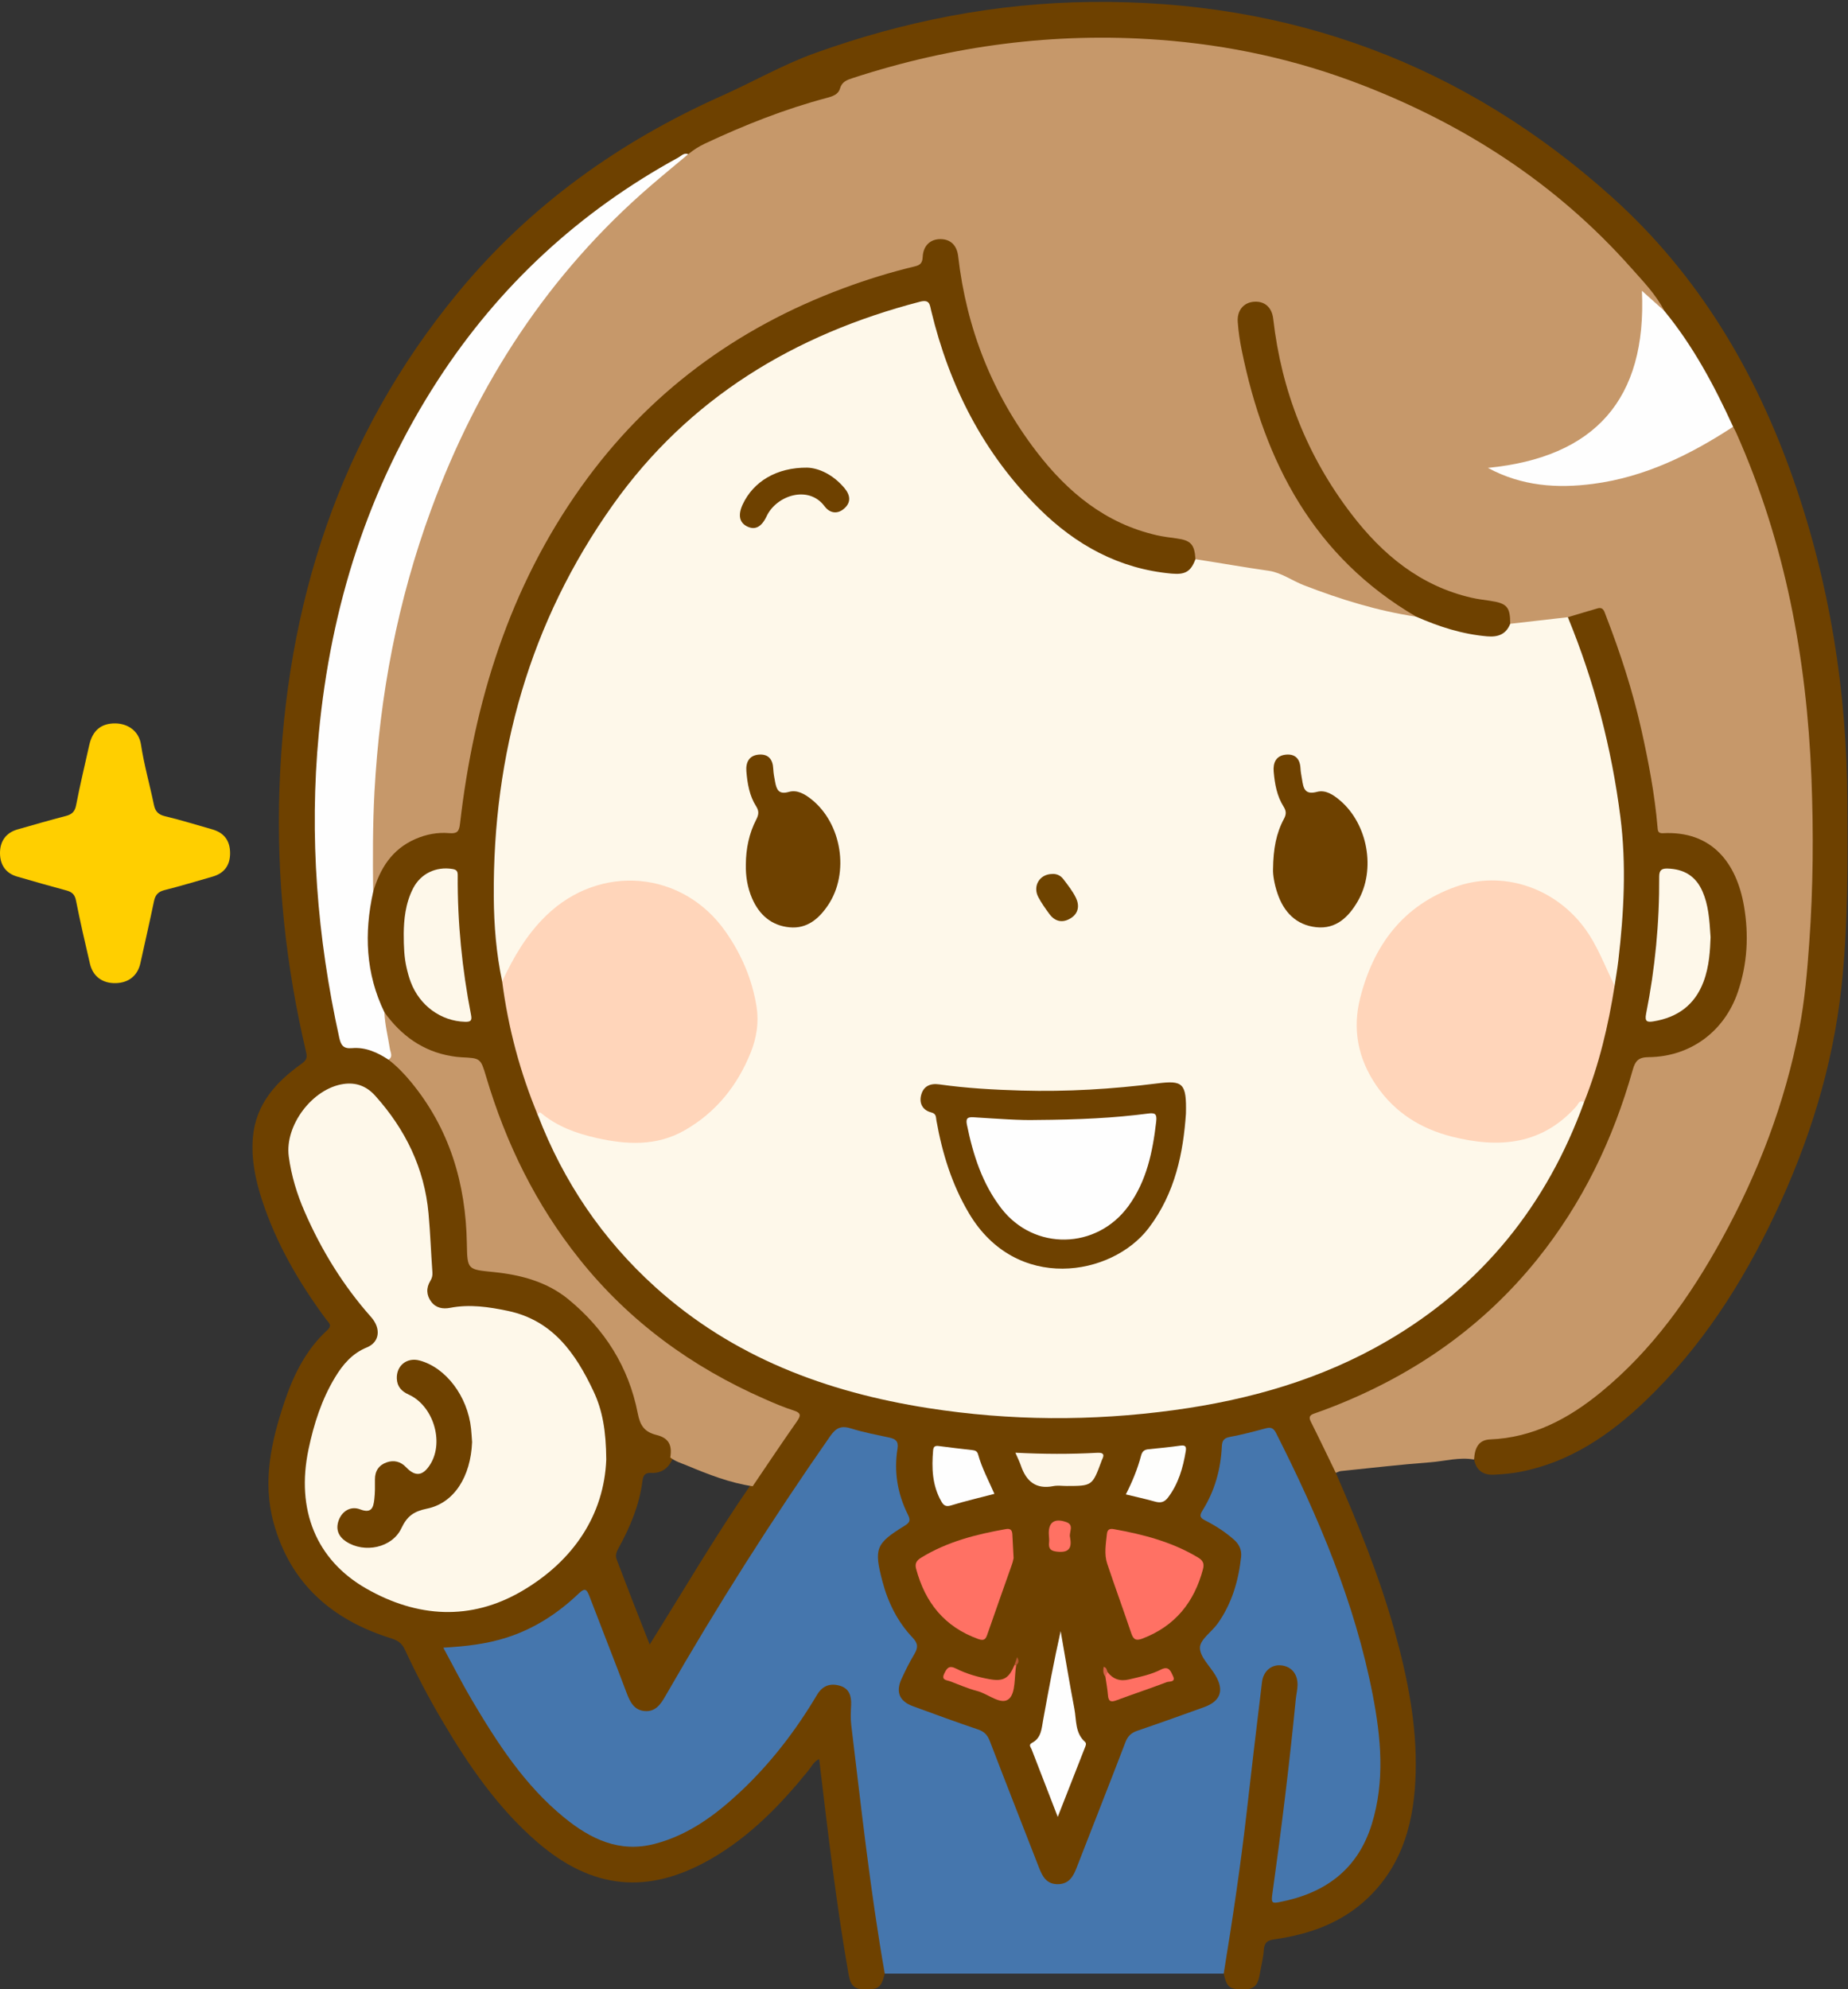 <?xml version="1.0" encoding="UTF-8"?>
<!DOCTYPE svg PUBLIC "-//W3C//DTD SVG 1.1//EN" "http://www.w3.org/Graphics/SVG/1.1/DTD/svg11.dtd">
<svg version="1.1" xmlns="http://www.w3.org/2000/svg" xmlns:xlink="http://www.w3.org/1999/xlink" x="0" y="0" width="827" height="890" viewBox="0, 0, 827, 890">
  <rect x="0" y="0" width="827" height="890" fill="#333333" stroke="none"/>
  <defs>
    <clipPath id="Clip_1">
      <path d="M-0,890 L826.781,890 L826.781,0.85 L-0,0.85 z"/>
    </clipPath>
  </defs>
  <g id="Layer_1">
    <g clip-path="url(#Clip_1)">
      <path d="M659.683,652.983 C653.06,651.794 646.608,653.715 640.091,654.208 C626.728,655.22 613.405,656.769 600.069,658.138 C599.29,658.218 598.547,658.66 597.787,658.934 C595.421,659.138 595.359,657.007 594.68,655.682 C591.799,650.052 589.488,644.153 586.621,638.507 C584.116,633.575 584.66,632.287 589.949,630.396 C608.868,623.633 626.581,614.579 643.142,603.179 C676.102,580.489 700.099,550.46 716.469,514.146 C721.676,502.595 726.062,490.732 729.366,478.488 C730.458,474.444 732.319,471.857 737.16,471.625 C758.519,470.604 771.987,459.904 777.615,439.469 C781.503,425.355 781.508,411.184 776.892,397.165 C771.873,381.919 762.41,374.53 746.304,373.977 C741.862,373.824 740.784,372.167 740.328,368.133 C736.794,336.877 729.295,306.575 717.982,277.212 C716.85,274.273 715.281,273.3 712.29,274.379 C708.68,275.681 704.84,276.13 701.147,277.157 C692.955,278.75 684.764,280.345 676.349,279.791 C675.75,279.471 675.126,279.035 675.056,278.367 C674.372,271.86 669.958,270.173 664.306,269.548 C645.969,267.519 630.653,258.862 617.828,246.235 C590.292,219.125 574.548,185.966 569.375,147.732 C569.129,145.913 568.818,144.105 568.345,142.338 C567.234,138.198 564.435,136.096 560.836,136.593 C557.296,137.081 554.931,139.936 555.203,144.212 C555.561,149.857 556.484,155.463 557.646,161.001 C564.558,193.935 578.611,223.379 600.968,248.661 C609.407,258.205 619.232,266.133 630.355,272.433 C631.802,273.252 634.47,273.552 633.43,276.451 C631.452,277.412 629.504,276.649 627.581,276.285 C609.893,272.941 592.87,267.395 576.365,260.307 C570.185,257.654 563.887,256.085 557.233,255.303 C549.685,254.415 542.075,253.563 534.928,250.639 C532.982,243.466 527.486,242.061 520.958,241.198 C504.158,238.977 489.938,230.827 477.983,219.347 C449.801,192.286 433.92,158.818 428.428,120.282 C428.075,117.804 427.779,115.307 426.925,112.953 C425.921,110.186 423.872,108.575 420.872,108.575 C417.674,108.574 414.981,110.179 414.645,113.27 C414.023,118.986 410.313,120.288 405.63,121.502 C368.196,131.205 333.943,147.425 304.124,172.292 C272.179,198.933 248.526,231.744 232.384,270.044 C219.088,301.589 210.877,334.433 207.119,368.413 C206.695,372.249 205.227,374.049 201.164,374.029 C185.396,373.951 174.479,380.997 169.28,396.226 C168.856,397.467 168.875,399.456 166.571,398.995 C165.316,397.422 165.532,395.537 165.494,393.725 C164.579,350.208 168.781,307.265 179.904,265.094 C193.37,214.043 215.286,167.097 248.282,125.669 C264.417,105.41 282.812,87.327 303.357,71.495 C304.68,70.476 305.987,69.46 307.146,68.257 C315.821,61.134 326.466,57.908 336.547,53.642 C347.13,49.164 358.053,45.546 369.159,42.533 C371.29,41.955 373.507,41.253 374.47,39.144 C376.108,35.554 379.171,34.266 382.596,33.169 C410.147,24.341 438.28,18.673 467.181,16.583 C501.806,14.079 536.03,16.308 569.885,23.997 C590.451,28.667 609.952,36.435 629.206,44.818 C655.82,56.405 679.814,72.223 702.171,90.639 C717.549,103.306 730.906,117.878 743.055,133.602 C744.227,135.118 745.875,136.601 744.996,138.925 C740.661,139.599 739.645,135.063 736.077,133.388 C736.965,153.238 733.421,171.742 719.994,186.99 C706.622,202.177 688.76,207.776 669.143,209.808 C683.202,216.491 697.955,216.835 712.736,215.044 C732.241,212.68 749.927,205.008 766.655,194.911 C769.55,193.163 772.108,190.346 776.024,190.791 C778.056,192.005 778.597,194.178 779.471,196.138 C794.527,229.877 802.888,265.402 808.118,301.83 C813.085,336.427 812.771,371.225 811.881,405.964 C811.043,438.644 806.732,470.921 795.452,501.989 C782.099,538.767 764.488,573.138 738.841,602.886 C725.182,618.729 709.731,632.66 689.744,640.47 C684.12,642.668 678.369,644.476 672.353,644.712 C666.289,644.95 661.828,647.035 659.683,652.983" fill="#C6986A"/>
      <path d="M744.786,139.067 C741.054,131.729 735.321,125.891 729.955,119.848 C696.69,82.377 655.951,55.969 609.362,37.956 C580.111,26.646 549.991,20.107 518.766,17.812 C471.878,14.365 426.25,20.359 381.643,34.913 C379.058,35.756 376.78,36.527 375.903,39.619 C375.141,42.305 372.512,43.133 370.068,43.781 C351.201,48.784 333.15,55.952 315.505,64.22 C312.784,65.496 310.305,67.087 307.995,68.979 C291.177,79.106 274.387,89.241 259.102,101.696 C227.308,127.605 202.063,158.831 182.853,194.977 C164.227,230.023 152.48,267.356 146.692,306.552 C144.847,319.042 143.595,331.608 142.955,344.267 C142.443,354.414 141.884,364.553 142.239,374.68 C143.283,404.487 146.277,434.079 153.087,463.199 C153.82,466.334 155.319,467.708 158.548,467.694 C164.377,467.667 169.67,469.472 174.352,472.988 C189.795,485.667 199.211,502.279 205.11,521.009 C208.674,532.324 210.061,544.063 210.153,555.936 C210.157,556.435 210.171,556.934 210.206,557.432 C210.832,566.413 211.414,566.937 220.521,567.678 C241.363,569.375 257.652,579.127 270.191,595.654 C278.801,607.002 284.471,619.645 287.102,633.585 C287.884,637.731 290.305,639.296 293.875,640.517 C300.184,642.673 302.104,645.996 301.201,652.16 C299.427,656.642 296.234,659.236 291.302,658.953 C288.543,658.794 287.797,660.302 287.521,662.473 C286.136,673.384 281.96,683.293 276.694,692.815 C275.862,694.319 275.287,695.895 275.926,697.58 C280.627,709.978 285.427,722.337 290.744,735.73 C306.001,711.324 320.061,687.304 335.867,664.409 C341.63,655.039 347.948,646.04 354.291,637.066 C356.443,634.021 355.922,632.632 352.479,631.347 C326.953,621.815 303.701,608.334 283.24,590.308 C264.323,573.642 248.853,554.138 236.894,531.91 C227.869,515.134 220.551,497.646 215.468,479.267 C214.553,475.956 213.042,474.211 209.28,474.195 C192.395,474.125 179.759,466.278 170.523,452.446 C162.31,437.157 162.191,420.837 164.423,404.24 C164.684,402.293 165.067,400.246 166.985,399.041 C170.039,388.567 175.4,379.953 185.869,375.374 C190.684,373.269 195.778,372.3 200.909,372.733 C204.459,373.032 205.439,372.161 205.843,368.645 C212.114,314.106 227.944,262.894 260.124,217.742 C289.882,175.988 329.383,146.819 377.371,128.984 C387.827,125.098 398.459,121.796 409.296,119.206 C411.88,118.588 412.781,117.646 412.916,114.94 C413.167,109.913 416.291,107.021 420.735,106.979 C425.242,106.937 428.216,109.596 428.804,114.721 C432.511,147.046 444.06,176.247 463.851,202.063 C477.759,220.205 494.706,234.215 517.644,239.451 C520.552,240.115 523.535,240.475 526.496,240.875 C532.904,241.74 534.573,243.536 534.981,250.176 C535.308,254.357 533.383,256.758 528.625,257.814 C524.09,258.821 519.642,257.589 515.292,256.686 C491.704,251.788 472.754,239.105 457.063,221.226 C436.319,197.591 422.873,170.181 415.537,139.714 C414.685,136.176 412.863,136.147 410.075,136.886 C383.983,143.804 359.332,153.971 336.603,168.708 C289.452,199.281 258.458,242.137 240.097,294.745 C231.941,318.116 226.517,342.128 223.478,366.635 C221.698,380.992 221.481,395.453 222.857,409.953 C223.783,419.711 224.221,429.513 225.945,439.187 C228.939,459.569 234.222,479.34 241.713,498.522 C250.569,520.082 261.982,540.15 277.356,557.741 C293.5,576.213 312.367,591.331 334.186,602.743 C362.593,617.601 392.942,625.663 424.572,629.883 C447.274,632.912 470.074,633.569 492.808,632.454 C531.787,630.543 569.895,623.739 605.429,606.58 C642.745,588.559 672.051,561.81 692.566,525.591 C698.58,514.974 703.493,503.899 707.846,492.539 C714.082,475.586 718.548,458.181 721.307,440.332 C723.708,425.366 724.911,410.254 725.167,395.156 C725.681,364.933 719.548,335.659 710.996,306.821 C708.486,298.358 705.441,290.09 702.368,281.824 C701.695,280.014 700.477,278.204 701.63,276.128 C706.057,274.809 710.474,273.454 714.916,272.184 C717.537,271.434 717.951,273.604 718.587,275.244 C725.088,292.012 730.652,309.088 734.57,326.646 C737.754,340.913 740.487,355.279 741.748,369.876 C741.88,371.409 741.811,372.895 744.122,372.77 C765.959,371.597 777.109,385.894 780.459,405.403 C782.686,418.378 781.982,431.266 777.702,443.828 C771.686,461.482 756.45,472.813 737.704,472.953 C733.216,472.986 731.778,474.702 730.686,478.577 C721.924,509.674 708.181,538.279 687.811,563.552 C663.613,593.574 633.073,614.787 597.42,628.948 C594.329,630.176 591.213,631.347 588.067,632.425 C586.006,633.132 585.633,634.1 586.643,636.11 C590.444,643.675 594.086,651.32 597.787,658.934 C607.863,682.069 617.362,705.414 624.126,729.787 C629.884,750.534 634.102,771.534 633.526,793.165 C632.971,813.955 628.223,833.383 612.686,848.605 C600.902,860.151 586.163,865.376 570.241,867.648 C566.878,868.128 565.786,869.279 565.564,872.488 C565.325,875.949 564.438,879.365 563.84,882.802 C563.184,886.576 562.297,889.938 557.312,889.994 C550.196,890.075 549.098,889.422 547.617,882.967 C546.338,881.304 546.861,879.484 547.153,877.681 C552.349,845.62 556.37,813.398 560.148,781.148 C561.038,773.549 562.093,765.955 562.502,758.301 C562.645,755.626 563.156,752.994 563.953,750.453 C565.297,746.175 568.797,743.703 572.915,743.904 C577.54,744.13 580.601,746.75 581.664,751.395 C582.079,753.205 582.047,755.022 581.832,756.859 C578.396,786.285 575.363,815.759 571.172,845.095 C570.479,849.95 570.624,849.992 575.426,848.897 C599.091,843.503 613.198,826.541 615.49,802.009 C617.931,775.883 612.36,750.991 604.912,726.362 C596.352,698.056 584.685,670.999 571.25,644.67 C569.364,640.974 567.376,639.797 563.438,641.12 C559.818,642.337 556.052,643.171 552.297,643.933 C549.641,644.472 548.313,645.794 548.08,648.607 C547.33,657.675 545.005,666.333 540.528,674.304 C538.974,677.07 539.362,678.796 542.257,680.318 C546.087,682.333 549.743,684.685 552.869,687.747 C555.93,690.745 557.188,694.251 556.545,698.608 C554.681,711.241 550.413,722.75 541.885,732.519 C537.62,737.405 537.777,737.544 541.51,743.191 C542.888,745.275 544.352,747.307 545.454,749.56 C548.894,756.593 546.961,761.988 539.669,764.781 C530.336,768.356 520.891,771.643 511.449,774.918 C507.827,776.175 505.621,778.237 504.225,781.806 C497.422,799.182 490.744,816.607 483.806,833.93 C483.249,835.322 482.725,836.728 482.08,838.083 C480.284,841.855 477.483,844.176 473.135,844.147 C468.917,844.12 466.312,841.591 464.727,838.074 C461.713,831.392 459.089,824.539 456.48,817.689 C451.676,805.077 446.624,792.562 441.895,779.923 C440.862,777.164 439.076,775.628 436.357,774.684 C427.387,771.571 418.461,768.332 409.523,765.126 C401.163,762.128 399.081,757.35 402.739,749.222 C404.038,746.336 405.301,743.395 407.104,740.799 C409.156,737.842 408.803,735.463 406.55,732.739 C399.187,723.837 394.776,713.59 392.256,702.29 C390.563,694.699 392.819,689.412 398.828,684.971 C405.362,680.141 405.258,680.005 402.679,672.359 C400.147,664.855 398.766,657.184 399.9,649.269 C400.323,646.32 399.339,644.881 396.482,644.367 C391.394,643.452 386.381,642.151 381.433,640.699 C377.303,639.487 374.746,640.493 372.19,644.088 C355.386,667.733 339.75,692.135 324.389,716.726 C315.56,730.86 307.11,745.216 298.815,759.666 C296.467,763.757 293.463,767.213 288.258,766.679 C283.113,766.151 280.852,762.281 279.151,757.819 C274.169,744.741 269.096,731.698 264.031,718.652 C261.793,712.89 261.024,712.594 256.686,716.678 C245.406,727.301 231.817,733.181 216.949,736.544 C212.882,737.464 208.709,737.723 204.578,738.205 C201.795,738.53 201.089,739.39 202.472,742.019 C213.513,763.009 225.647,783.277 241.487,801.083 C248.065,808.478 255.681,814.685 264.301,819.572 C276.405,826.435 288.866,826.302 301.262,820.623 C315.859,813.936 328.091,804.044 338.789,792.117 C348.5,781.291 357.113,769.684 364.793,757.346 C367.481,753.027 371.237,751.76 375.992,753.067 C380.394,754.277 381.897,757.523 382.088,761.736 C383.248,787.388 387.433,812.708 390.543,838.145 C392.16,851.37 394.291,864.527 396.407,877.682 C396.697,879.485 397.222,881.304 395.943,882.967 C394.234,889.5 393.208,890.117 386.178,889.985 C380.907,889.887 380.256,886.223 379.572,882.291 C374.09,850.81 370.42,819.081 366.585,786.996 C364.171,788.069 363.219,790.294 361.843,791.996 C349.306,807.499 335.54,821.68 318.086,831.705 C289.976,847.849 264.976,845.34 240.442,824.142 C222.688,808.801 209.658,789.754 197.853,769.75 C191.768,759.439 186.211,748.839 181.17,737.992 C179.804,735.051 177.904,733.868 175.059,732.982 C148.666,724.762 129.914,708.507 122.432,681.229 C117.382,662.819 121.382,644.874 127.244,627.348 C131.28,615.282 136.845,603.91 146.434,595.115 C148.867,592.884 147.091,591.812 145.966,590.294 C133.822,573.899 123.646,556.434 117.278,536.942 C114.315,527.873 112.371,518.598 113.165,508.983 C114.397,494.064 123.416,484.14 134.889,475.951 C136.897,474.519 137.634,473.456 137.005,470.794 C127.851,432.036 123.689,392.713 125.049,352.92 C127.871,270.38 151.855,195.283 204.986,130.88 C237.13,91.916 277.063,63.358 323.171,42.793 C337.035,36.609 350.26,28.956 364.646,23.781 C404.578,9.413 445.64,1.355 488.155,0.875 C577.261,-0.131 655.291,28.717 721.523,88.305 C759.958,122.886 785.667,166.096 802.615,214.615 C818.835,261.049 826.449,309.017 826.707,358.154 C826.853,385.958 827.084,413.752 824.076,441.487 C820.195,477.276 809.576,511.021 794.253,543.387 C779.622,574.29 761.35,602.753 736.503,626.568 C720.537,641.869 702.711,654.095 680.496,658.448 C676.595,659.213 672.586,659.549 668.609,659.764 C663.857,660.021 660.631,657.913 659.684,652.984 C659.934,647.24 662.125,644.171 666.798,643.983 C686.009,643.213 701.921,634.726 716.359,622.907 C739.394,604.049 756.285,580.239 770.499,554.425 C786.795,524.828 798.766,493.587 805.186,460.313 C807.646,447.563 808.741,434.659 809.664,421.751 C811.422,397.165 811.613,372.513 810.635,347.913 C808.511,294.531 798.866,242.693 776.96,193.582 C776.554,192.673 776.052,191.807 775.595,190.92 C773.325,189.99 772.754,187.749 771.815,185.855 C764.18,170.478 756.306,155.25 745.467,141.789 C744.85,141.023 744.259,140.162 744.786,139.067" fill="#6E4100"/>
      <path d="M395.943,882.967 C389.462,846.119 385.447,808.936 380.953,771.82 C380.596,768.87 380.733,765.836 380.888,762.854 C381.099,758.777 380.008,755.373 375.828,754.172 C371.614,752.961 368.121,754.065 365.646,758.223 C356.147,774.182 344.92,788.849 331.361,801.566 C320.231,812.005 308.063,821.014 292.937,824.936 C277.15,829.03 264.257,822.756 252.454,813.127 C234.708,798.652 222.527,779.757 211.052,760.363 C206.677,752.967 202.803,745.275 198.392,737.15 C208.502,736.576 217.679,735.506 226.581,732.683 C239.069,728.724 249.722,721.769 259.098,712.814 C261.817,710.217 262.634,711.154 263.728,714.024 C269.24,728.478 274.95,742.857 280.405,757.332 C281.965,761.471 283.779,765.191 288.683,765.521 C293.359,765.835 295.673,762.454 297.742,758.846 C320.616,718.96 345.237,680.187 371.55,642.474 C374.233,638.627 376.595,637.736 380.907,639.087 C386.442,640.821 392.187,641.905 397.872,643.126 C400.68,643.729 402.197,644.734 401.65,648.091 C399.971,658.407 401.641,668.327 406.301,677.639 C407.571,680.177 407.172,681.161 404.82,682.608 C391.899,690.557 391.035,692.78 394.882,707.433 C397.372,716.916 401.652,725.572 408.431,732.694 C410.931,735.321 410.865,737.215 409.174,740.031 C407.036,743.59 405.183,747.339 403.443,751.114 C400.745,756.964 402.482,761.115 408.518,763.328 C418.199,766.878 427.882,770.433 437.651,773.727 C440.484,774.682 441.919,776.224 442.97,778.97 C450.226,797.924 457.676,816.804 465.031,835.721 C466.555,839.643 468.447,843.001 473.393,842.959 C478.275,842.917 480.216,839.682 481.756,835.707 C489.03,816.939 496.459,798.23 503.648,779.43 C504.722,776.623 506.323,775.212 509.069,774.279 C518.99,770.912 528.847,767.353 538.709,763.813 C546.224,761.116 547.952,756.301 543.889,749.466 C541.428,745.326 536.915,741.193 536.986,737.12 C537.049,733.476 542.309,730.046 544.962,726.299 C551.27,717.386 554.253,707.223 555.419,696.495 C555.737,693.571 554.631,690.985 552.329,688.93 C548.445,685.465 544.116,682.674 539.514,680.313 C537.422,679.239 536.423,678.477 538.048,675.902 C543.576,667.142 546.302,657.417 546.783,647.1 C546.904,644.497 547.728,643.35 550.438,642.849 C555.823,641.853 561.141,640.449 566.436,639.022 C568.76,638.396 569.937,638.921 571.066,641.152 C589.989,678.535 606.305,716.902 614.311,758.275 C618.027,777.478 619.825,796.836 613.901,816.047 C607.565,836.593 592.797,847.127 572.4,851.008 C569.711,851.52 568.815,851.472 569.303,847.978 C573.381,818.842 576.999,789.645 579.861,760.359 C580.071,758.21 580.612,756.079 580.661,753.932 C580.777,748.82 577.816,745.431 573.146,745.044 C568.923,744.693 565.352,747.661 564.765,752.486 C562.415,771.79 560.128,791.101 557.939,810.424 C555.187,834.705 551.563,858.858 547.618,882.967 C497.059,882.967 446.501,882.967 395.943,882.967" fill="#4576AD"/>
      <path d="M102.967,381.574 C103.01,387.087 100.423,390.657 95.121,392.195 C87.944,394.276 80.777,396.412 73.536,398.25 C70.711,398.967 69.483,400.441 68.912,403.185 C66.983,412.455 64.853,421.683 62.823,430.932 C61.614,436.439 57.638,439.685 51.841,439.841 C45.876,440 41.565,436.853 40.241,431.131 C38.069,421.745 35.865,412.361 34.016,402.91 C33.469,400.118 32.162,399.036 29.673,398.367 C22.298,396.387 14.952,394.29 7.62,392.152 C2.687,390.714 0.069,387.066 0.001,381.819 C-0.069,376.395 2.668,372.561 7.817,371.084 C15.001,369.023 22.185,366.955 29.417,365.075 C32.132,364.37 33.501,363.181 34.07,360.199 C35.782,351.229 37.954,342.346 39.924,333.424 C41.378,326.837 45.227,323.567 51.629,323.642 C56.944,323.705 62.134,326.77 63.105,333.186 C64.469,342.198 67.014,351.026 68.854,359.974 C69.463,362.937 70.746,364.429 73.827,365.166 C80.928,366.864 87.915,369.039 94.943,371.037 C100.266,372.551 102.924,376.059 102.967,381.574" fill="#FFCF00"/>
    </g>
    <path d="M708.892,493.107 C692.229,539.102 663.315,575.059 620.956,599.823 C591.372,617.118 559.042,626.294 525.319,630.884 C488.647,635.875 451.963,635.691 415.376,629.965 C369.802,622.832 327.93,607.177 293.151,575.736 C269.54,554.39 252.186,528.692 240.74,498.999 C240.044,497.545 240.35,496.643 242.103,497.005 C243.767,497.349 244.984,498.628 246.409,499.477 C260.966,508.147 276.664,511.485 293.417,508.958 C304.284,507.319 312.824,501.174 320.046,493.287 C330.047,482.364 337.657,470.222 337.487,454.648 C337.195,427.876 315.381,400.552 290.263,396.036 C273.913,393.096 259.667,398.234 247.294,408.929 C238.85,416.228 232.36,424.992 228.032,435.342 C227.406,436.838 227.279,439.136 224.726,439.072 C222.091,426.656 221.063,414.022 220.971,401.407 C220.503,337.389 237.078,278.221 274.299,225.852 C308.217,178.131 355.468,149.596 411.671,134.994 C416.088,133.846 416.06,136.282 416.712,138.99 C424.865,172.867 440.179,202.933 465.065,227.589 C481.459,243.832 500.859,254.521 524.337,256.628 C530.395,257.171 532.91,255.739 534.981,250.177 C545.964,251.875 556.907,253.813 567.914,255.391 C573.31,256.165 578.254,259.796 583.518,261.836 C599.818,268.153 616.458,273.306 633.805,275.908 C635.707,274.718 637.298,275.963 638.922,276.622 C647.237,279.998 655.846,282.136 664.736,283.407 C669.467,284.083 672.517,281.471 675.84,279.075 C684.436,278.093 693.033,277.111 701.63,276.128 C713.441,304.857 721.209,334.671 725.137,365.454 C727.868,386.858 726.72,408.27 724.238,429.629 C723.797,433.424 723.127,437.191 722.563,440.971 C719.375,440.388 719.36,437.396 718.513,435.258 C714.793,425.854 709.85,417.323 702.587,410.137 C686.776,394.493 664.969,390.545 645.136,400.684 C622.042,412.491 609.893,432.472 608.62,457.642 C607.611,477.576 619.109,493.707 638.398,503.03 C648.125,507.73 658.753,509.996 669.883,509.814 C682.394,509.608 692.978,505.575 701.742,496.676 C703.257,495.138 704.654,493.428 706.581,492.382 C707.431,491.92 708.763,490.861 708.892,493.107" fill="#FEF8EA"/>
    <path d="M173.855,474.084 C168.889,470.825 163.55,468.395 157.513,468.926 C153.573,469.272 152.542,467.536 151.792,464.131 C141.922,419.294 138.341,374.061 142.66,328.269 C148.025,271.381 164.692,218.298 195.903,170.152 C223.334,127.838 259.305,94.652 303.554,70.471 C304.868,69.753 306.102,68.205 307.995,68.979 C302.413,73.66 296.775,78.275 291.259,83.032 C245.458,122.529 213.664,171.568 192.917,228.03 C177.96,268.737 169.949,310.858 167.588,354.145 C166.771,369.121 166.827,384.072 166.985,399.041 C162.9,417.525 163.624,435.559 172.024,452.874 C174.344,458.097 174.99,463.714 175.772,469.281 C176.027,471.096 176.653,473.355 173.855,474.084" fill="#FEFEFE"/>
    <path d="M744.786,139.067 C757.703,154.779 767.18,172.534 775.595,190.92 C756.337,203.502 735.977,213.486 712.861,216.488 C696.789,218.574 681.051,217.525 665.854,209.327 C713.673,204.617 737.009,178.696 734.774,130.101 C738.479,133.419 741.633,136.243 744.786,139.067" fill="#FEFEFE"/>
    <path d="M675.84,279.075 C673.966,283.81 670.382,285.104 665.541,284.693 C654.391,283.744 643.957,280.376 633.805,275.908 C587.997,249.177 565.931,206.863 555.709,156.81 C554.847,152.588 554.201,148.289 553.903,143.995 C553.546,138.838 556.587,135.336 561.149,134.997 C565.86,134.648 569.179,137.395 569.78,142.647 C573.476,174.967 585.005,204.165 604.785,229.987 C618.684,248.132 635.6,262.163 658.532,267.419 C661.277,268.048 664.092,268.383 666.884,268.797 C674.386,269.908 675.834,271.553 675.84,279.075" fill="#6E4100"/>
    <path d="M271.306,652.994 C270.348,677.495 256.853,698.255 233.418,711.905 C210.575,725.209 186.758,723.699 164.038,710.781 C141.408,697.914 132.38,675.381 138.078,648.342 C140.454,637.064 143.931,626.154 149.936,616.219 C153.418,610.455 157.577,605.515 164.181,602.81 C169.923,600.458 170.616,594.355 166.055,589.219 C153.574,575.164 143.866,559.368 136.364,542.19 C132.894,534.243 130.372,526.003 129.224,517.36 C127.386,503.511 139.779,487.024 153.671,484.971 C159.4,484.124 164.084,485.945 167.957,490.267 C181.445,505.323 189.941,522.646 191.775,542.924 C192.568,551.695 192.884,560.509 193.513,569.296 C193.615,570.725 193.303,571.861 192.583,573.044 C190.648,576.221 190.791,579.467 192.984,582.384 C195.099,585.199 198.146,585.739 201.511,585.094 C210.186,583.431 218.714,584.682 227.215,586.461 C247.335,590.671 257.619,605.477 265.628,622.492 C269.637,631.008 271.216,640.206 271.306,652.994" fill="#FEF8EA"/>
    <path d="M708.892,493.107 C706.803,491.789 706.261,494.03 705.511,494.876 C690.052,512.29 670.8,513.811 649.78,508.521 C635.663,504.968 624.11,497.65 615.878,485.58 C607.715,473.61 605.102,460.471 608.735,446.3 C614.767,422.779 627.871,405.141 651.325,396.761 C672.289,389.271 695.214,396.922 708.689,414.645 C714.833,422.726 718.104,432.113 722.563,440.97 C719.762,458.81 715.611,476.295 708.892,493.107" fill="#FFD5BA"/>
    <path d="M224.726,439.072 C229.801,428.221 235.664,418.091 244.495,409.551 C268.603,386.238 305.566,389.41 324.758,416.872 C331.824,426.982 336.571,438.076 338.539,450.198 C339.669,457.157 338.654,464.135 336.004,470.753 C330.005,485.728 320.4,497.719 306.285,505.75 C293.791,512.858 280.444,512.14 267.056,509.14 C258.083,507.129 249.489,504.062 242.246,498.054 C241.102,497.106 240.986,498.269 240.74,499 C232.731,479.737 227.393,459.762 224.726,439.072" fill="#FFD5BA"/>
    <path d="M173.855,474.084 C175.997,472.747 174.733,470.867 174.486,469.276 C173.638,463.813 172.237,458.435 172.025,452.875 C179.517,463.282 189.197,470.348 202.077,472.499 C203.547,472.744 205.037,472.935 206.525,473.008 C214.995,473.421 215.087,473.379 217.561,481.722 C226.404,511.539 239.856,538.966 259.341,563.348 C281.634,591.245 309.595,611.59 342.136,625.879 C346.396,627.749 350.692,629.604 355.116,631.011 C358.719,632.157 358.375,633.437 356.503,636.101 C349.815,645.621 343.368,655.309 336.829,664.934 C326.576,663.409 317.013,659.649 307.535,655.699 C304.966,654.628 302.197,653.848 299.952,652.053 C300.872,646.564 299.293,643.354 293.827,641.996 C288.431,640.656 286.481,637.864 285.403,632.322 C281.38,611.631 270.601,594.615 254.373,581.306 C244.828,573.48 233.131,570.347 221.071,569.122 C209.246,567.922 209.128,568.214 208.922,556.378 C208.454,529.429 201.189,504.886 183.732,483.831 C180.75,480.235 177.536,476.939 173.855,474.084" fill="#C6986A"/>
    <path d="M180.678,417.564 C180.755,411.687 181.345,404.233 184.895,397.389 C188.328,390.77 195.142,387.612 202.447,388.773 C204.447,389.09 204.848,389.875 204.836,391.642 C204.697,412.672 206.784,433.497 210.805,454.128 C211.3,456.665 210.563,457.214 208.059,457.138 C197.336,456.809 187.812,449.967 183.797,439.319 C182.979,437.15 182.368,434.885 181.871,432.619 C180.903,428.213 180.671,423.722 180.678,417.564" fill="#FEF8EA"/>
    <path d="M498.56,684.137 C511.541,686.472 524.38,689.774 536.004,696.73 C538.086,697.976 539.079,699.261 538.367,701.959 C534.452,716.797 525.91,727.447 511.351,733.045 C508.477,734.151 507.234,733.616 506.263,730.726 C502.765,720.322 498.981,710.013 495.496,699.604 C494.038,695.251 494.892,690.731 495.349,686.274 C495.554,684.283 496.597,683.731 498.56,684.137" fill="#FF7164"/>
    <path d="M453.599,697.075 C453.543,697.292 453.314,698.601 452.88,699.839 C449.248,710.195 445.531,720.522 441.958,730.899 C441.202,733.095 440.662,734.305 437.822,733.289 C422.698,727.879 413.974,716.955 409.95,701.786 C409.336,699.473 410.218,698.116 412.196,696.9 C423.908,689.698 436.917,686.418 450.254,684.071 C452.237,683.722 452.969,684.666 453.047,686.509 C453.179,689.662 453.372,692.812 453.599,697.075" fill="#FF7164"/>
    <path d="M765.503,419.3 C765.289,424.763 765.004,432.222 762.31,439.321 C758.408,449.602 750.75,455.163 740.068,456.924 C737.246,457.39 735.923,457.191 736.647,453.548 C740.676,433.309 742.636,412.839 742.514,392.199 C742.496,389.188 743.714,388.508 746.295,388.586 C753.62,388.807 758.891,391.946 761.898,398.84 C764.478,404.758 764.988,411.004 765.503,419.3" fill="#FEF8EA"/>
    <path d="M473.355,812.854 C469.2,802.136 465.412,792.406 461.673,782.657 C461.315,781.725 460.109,780.63 461.836,779.73 C466.026,777.547 466.115,773.367 466.823,769.471 C469.229,756.244 471.664,743.023 474.655,729.74 C476.683,741.319 478.59,752.922 480.793,764.468 C481.764,769.556 481.043,775.254 485.535,779.283 C486.387,780.048 485.778,781.169 485.419,782.087 C481.555,791.959 477.681,801.828 473.355,812.854" fill="#FEFEFE"/>
    <path d="M445.007,668.331 C438.3,670.088 431.841,671.585 425.521,673.534 C423.08,674.287 422.126,673.274 421.177,671.585 C417.162,664.446 416.896,656.724 417.587,648.826 C417.753,646.924 418.698,646.756 420.235,646.955 C425.182,647.595 430.134,648.196 435.092,648.747 C436.365,648.888 437.306,649.231 437.682,650.596 C439.393,656.825 442.476,662.518 445.007,668.331" fill="#FEFEFE"/>
    <path d="M454.4,649.92 C467.07,650.579 479.014,650.616 490.951,649.961 C493.365,649.828 494.541,650.386 493.215,652.964 C493.064,653.257 492.969,653.579 492.854,653.89 C488.855,664.709 488.709,664.812 477.356,664.812 C475.361,664.812 473.302,664.489 471.382,664.869 C463.578,666.414 459.261,662.719 456.872,655.743 C456.247,653.917 455.368,652.178 454.4,649.92" fill="#FEF7E9"/>
    <path d="M503.833,668.578 C506.758,662.813 509.091,657.16 510.637,651.239 C511.158,649.245 512.15,648.548 514.023,648.364 C518.809,647.894 523.599,647.42 528.358,646.745 C530.632,646.422 530.941,647.408 530.642,649.22 C529.418,656.64 527.395,663.711 522.769,669.886 C521.062,672.165 519.338,672.486 516.816,671.778 C512.676,670.616 508.465,669.705 503.833,668.578" fill="#FEFEFD"/>
    <path d="M454.77,744.969 C453.84,750.166 454.629,757.322 451.527,760.043 C447.999,763.138 442.202,757.786 437.273,756.523 C433.125,755.46 429.158,753.679 425.127,752.172 C423.587,751.596 421.139,751.741 422.559,748.748 C423.69,746.367 424.678,744.904 427.747,746.458 C432.48,748.854 437.588,750.3 442.839,751.246 C448.892,752.336 451.504,750.957 453.889,745.076 C454.13,744.611 454.424,744.576 454.77,744.969" fill="#FF7063"/>
    <path d="M495.643,748.081 C498.149,751.281 501.245,752.306 505.301,751.347 C510.15,750.199 515.073,749.219 519.507,746.958 C523.112,745.119 523.938,747.76 524.931,749.841 C526.305,752.721 523.21,752.159 522.146,752.565 C514.716,755.395 507.158,757.885 499.71,760.669 C497.206,761.605 496.043,761.305 495.821,758.436 C495.604,755.636 495.07,752.861 494.676,750.076 C494.353,749.098 493.729,747.975 495.643,748.081" fill="#FF7063"/>
    <path d="M478.861,687.764 C479.724,692.328 478.604,694.693 473.359,694.223 C470.327,693.951 469.164,693.053 469.463,690.111 C469.562,689.132 469.495,688.125 469.406,687.139 C468.875,681.267 471.648,678.956 477.269,680.998 C480.86,682.301 478.261,685.597 478.861,687.764" fill="#FF7163"/>
    <path d="M495.643,748.081 C495.321,748.746 494.999,749.41 494.676,750.075 C493.639,748.844 493.63,747.419 493.899,745.721 C495.249,746.029 495.286,747.185 495.643,748.081" fill="#D76248"/>
    <path d="M454.77,744.969 C454.472,744.976 454.179,745.011 453.889,745.075 C454.294,743.929 454.7,742.783 455.198,741.375 C456.077,742.97 455.934,744.06 454.77,744.969" fill="#B75832"/>
    <path d="M530.72,498.264 C529.531,515.332 526.083,533.684 513.955,549.53 C497.461,571.078 454.762,578.335 433.674,542.897 C425.987,529.98 421.661,515.963 419.059,501.3 C418.789,499.775 419.095,498.28 416.71,497.673 C412.975,496.723 411.256,493.723 412.208,489.972 C413.225,485.964 416.253,484.565 420.291,485.136 C432.5,486.862 444.79,487.548 457.101,487.9 C477.442,488.482 497.701,487.261 517.87,484.708 C529.387,483.249 531.044,484.559 530.72,498.264" fill="#6E4100"/>
    <path d="M333.772,386.774 C333.819,379.697 335.192,372.898 338.454,366.596 C339.546,364.486 339.75,362.877 338.392,360.748 C335.375,356.015 334.458,350.565 334.013,345.079 C333.692,341.126 335.176,337.994 339.51,337.61 C343.796,337.231 345.853,339.68 346.037,343.935 C346.123,345.918 346.505,347.898 346.878,349.856 C347.518,353.209 348.462,355.607 353.019,354.286 C356.69,353.223 360.125,355.227 363.08,357.572 C376.707,368.388 380.248,390.49 370.595,404.914 C366.51,411.017 361.171,415.595 353.385,414.876 C345.27,414.127 339.744,409.313 336.537,401.843 C334.47,397.028 333.665,391.99 333.772,386.774" fill="#6E4100"/>
    <path d="M569.695,388.946 C569.799,379.655 571.155,372.685 574.615,366.277 C575.707,364.253 575.614,362.768 574.414,360.864 C571.416,356.112 570.461,350.687 569.987,345.204 C569.648,341.285 571.007,338.09 575.359,337.631 C579.628,337.18 581.793,339.524 581.991,343.81 C582.067,345.463 582.429,347.103 582.686,348.745 C583.279,352.527 583.835,355.759 589.363,354.271 C593.212,353.235 596.705,355.575 599.713,358.139 C612.085,368.683 615.792,389.006 607.671,403.112 C603.573,410.23 597.909,415.8 588.988,414.819 C580.023,413.833 574.508,408.058 571.663,399.646 C570.266,395.512 569.591,391.271 569.695,388.946" fill="#6E4100"/>
    <path d="M361.272,209.218 C366.521,209.406 372.905,212.396 377.892,218.35 C380.529,221.497 380.985,224.737 377.742,227.557 C374.677,230.222 371.283,229.561 369.012,226.509 C361.81,216.835 347.442,221.67 343.082,230.939 C340.78,235.835 337.864,237.282 334.316,235.511 C330.847,233.779 330.179,230.346 332.391,225.62 C337.115,215.526 347.454,209.094 361.272,209.218" fill="#6E4100"/>
    <path d="M470.762,391.009 C472.718,390.83 474.578,391.63 475.839,393.288 C477.85,395.932 479.952,398.592 481.422,401.542 C483.14,404.986 482.746,408.55 479.205,410.779 C475.593,413.053 472.161,412.4 469.585,408.88 C467.819,406.466 466.057,404.008 464.661,401.374 C462.052,396.45 465.174,391.123 470.762,391.009" fill="#6E4300"/>
    <path d="M211.263,645.164 C210.653,660.678 203.193,672.463 191.107,674.944 C185.228,676.15 182.196,678.254 179.622,683.725 C175.493,692.503 163.073,695.05 154.884,689.667 C151.499,687.442 150.085,684.204 151.582,680.15 C153.086,676.076 156.909,673.632 161.186,675.277 C166.27,677.233 167.076,674.444 167.503,670.852 C167.856,667.888 167.823,664.867 167.796,661.873 C167.761,658.035 169.628,655.425 173.064,654.228 C176.259,653.114 179.295,653.848 181.735,656.425 C185.902,660.826 189.361,660.353 192.645,654.97 C198.805,644.874 193.806,628.853 182.909,623.922 C179.772,622.503 177.728,620.413 177.58,616.795 C177.341,610.971 182.08,607.163 187.743,608.666 C199.503,611.788 209.268,624.668 210.796,639.115 C211.023,641.262 211.131,643.423 211.263,645.164" fill="#6E4100"/>
    <path d="M463.731,501.066 C483.029,500.938 498.468,500.185 513.82,498.184 C516.938,497.777 517.807,498.356 517.412,501.762 C515.847,515.266 513.182,528.347 504.955,539.616 C490.718,559.116 462.764,559.66 448.072,540.583 C439.575,529.551 435.437,516.618 432.701,503.147 C432.149,500.43 432.938,499.669 435.668,499.845 C446.283,500.53 456.901,501.286 463.731,501.066" fill="#FEFEFE"/>
  </g>
</svg>
